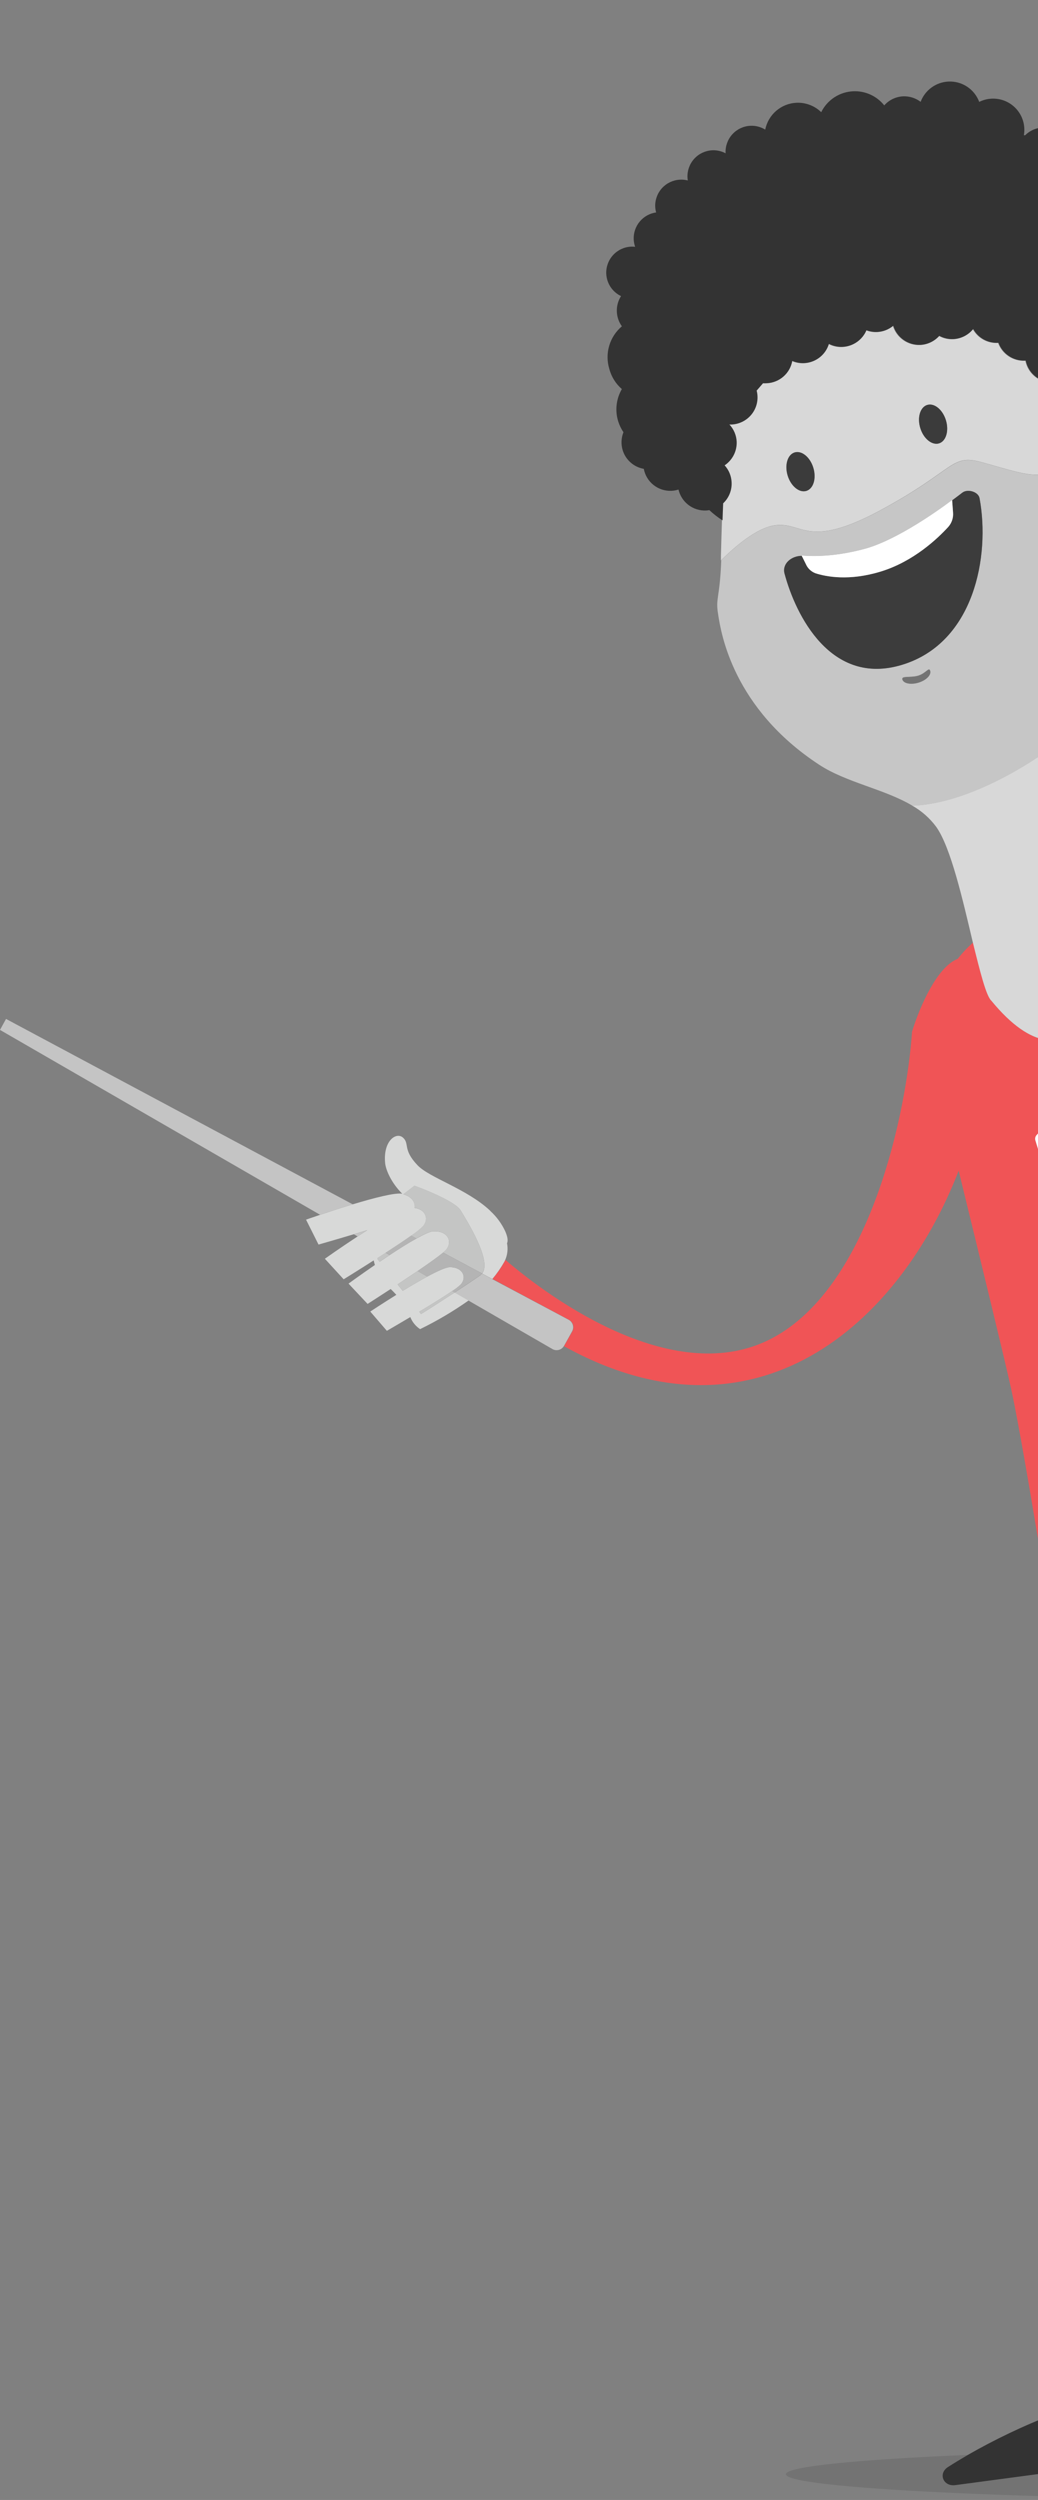 <svg width="191" height="460" viewBox="0 0 191 460" fill="none" xmlns="http://www.w3.org/2000/svg">
<rect x="0" y="0" width="191" height="460" fill="#808080" stroke="none"/>
<path opacity="0.1" d="M313.985 451.967C313.985 452.961 312.986 453.81 311.653 453.444L304.842 451.567C287.965 450.923 266.57 450.535 243.281 450.535C235.298 450.535 227.538 450.579 220.099 450.668L213.204 452.295L175.765 457.291C173.583 457.579 172.567 455.17 174.416 453.96C175.559 453.227 176.803 452.472 178.118 451.706C157.578 452.578 144.61 453.849 144.61 455.265C144.61 457.879 188.788 460 243.281 460C297.775 460 341.959 457.879 341.959 455.265C341.959 453.982 331.289 452.822 313.985 451.967Z" fill="black"/>
<path d="M175.765 457.274L213.204 452.278L220.099 450.651L226.267 449.191L221.52 438.821C221.184 438.898 220.858 439.013 220.549 439.165C219.855 439.498 219.161 439.832 212.643 440.187L210.373 440.303C200.38 440.77 187.323 446.41 178.119 451.695C176.803 452.461 175.56 453.216 174.416 453.949C172.567 455.154 173.583 457.563 175.765 457.274Z" fill="#333333"/>
<path d="M197.216 288.804C204.827 289.592 216.363 289.798 225.928 286.872C235.493 283.947 245.574 277.135 251.959 272.066C253.012 271.232 253.804 270.112 254.24 268.841C254.569 267.883 254.703 266.87 254.635 265.859C254.568 264.849 254.299 263.862 253.846 262.957C250.238 255.662 243.948 242.91 241.861 238.38C240.145 234.666 231.091 209.74 223.657 189.1C223.974 183.043 241.455 181.395 254.074 183.032C296.009 188.456 303.559 235.771 303.976 238.835C305.963 237.237 307.995 236.52 310.021 237.636L310.121 237.481C291.835 167.161 244.992 176.798 208.202 168.165C206.066 167.239 203.804 166.632 201.49 166.367C203.211 169.32 204.494 171.99 204.66 174.083C205.215 181.383 197.443 202.451 182.454 184.148C181.483 183.276 180.373 178.802 179.085 173.395C178.042 174.32 177.083 175.336 176.22 176.431C172.462 177.886 169.275 185.108 167.826 189.816C166.805 204.6 160.243 236.57 142.145 246.197C124.458 255.634 101.62 239.235 92.998 231.818C92.948 231.924 92.904 232.029 92.848 232.129C92.207 233.262 91.464 234.334 90.628 235.332L104.69 242.849C104.87 242.947 105.03 243.079 105.159 243.239C105.289 243.399 105.385 243.583 105.443 243.78C105.501 243.977 105.519 244.184 105.496 244.388C105.474 244.592 105.411 244.79 105.311 244.97L103.824 247.618C103.824 247.651 103.785 247.673 103.768 247.701C139.07 267.231 165.511 243.626 176.403 215.414C180.761 233.228 185.097 251.126 186.041 255.462C187.434 261.896 189.666 275.114 190.898 282.586C191.035 283.414 191.303 284.214 191.692 284.957C192.223 286.005 193.005 286.905 193.969 287.576C194.933 288.248 196.049 288.669 197.216 288.804ZM190.526 209.896C190.473 209.723 190.465 209.54 190.504 209.364C190.543 209.188 190.627 209.025 190.748 208.891L199.581 199.176C199.707 199.041 199.865 198.942 200.041 198.887C200.224 198.842 200.414 198.842 200.596 198.887L213.326 202.013C213.501 202.056 213.661 202.144 213.793 202.268C213.924 202.391 214.021 202.546 214.075 202.718L220.454 223.58C220.487 223.714 220.468 223.855 220.403 223.976C220.337 224.097 220.229 224.189 220.099 224.235L214.747 225.873C214.615 225.906 214.475 225.889 214.354 225.826C214.233 225.762 214.14 225.657 214.092 225.529L208.757 208.091C208.704 207.916 208.605 207.758 208.471 207.634C208.336 207.51 208.17 207.424 207.991 207.386L202.839 206.226C202.659 206.185 202.471 206.192 202.294 206.245C202.116 206.299 201.956 206.397 201.829 206.531L198.204 210.379C198.078 210.512 197.989 210.676 197.948 210.854C197.906 211.033 197.912 211.219 197.965 211.395L203.295 228.826C203.315 228.892 203.322 228.962 203.315 229.031C203.308 229.1 203.288 229.167 203.254 229.228C203.221 229.289 203.176 229.343 203.122 229.387C203.068 229.43 203.006 229.462 202.939 229.481L197.565 231.147C197.5 231.167 197.431 231.175 197.362 231.169C197.294 231.162 197.227 231.143 197.166 231.111C197.105 231.079 197.051 231.035 197.008 230.982C196.964 230.929 196.931 230.868 196.91 230.803L190.526 209.896Z" fill="#F05456"/>
<path d="M142.217 96.718C147.702 95.686 148.146 101.348 161.975 93.898C175.804 86.448 174.91 83.5 180.528 85.016C186.146 86.531 189.81 87.975 192.741 87.075C194.384 86.478 195.799 85.381 196.788 83.939C196.721 84.016 196.655 84.094 196.588 84.183C196.746 83.244 196.846 82.297 196.888 81.346C195.97 81.006 195.173 80.404 194.595 79.614C194.016 78.825 193.682 77.883 193.635 76.905C193.572 75.679 193.968 74.474 194.745 73.524C194.112 73.189 193.559 72.719 193.124 72.149C192.69 71.579 192.385 70.921 192.23 70.221C191.34 69.973 190.537 69.483 189.909 68.806C189.281 68.129 188.852 67.291 188.672 66.385H188.561C187.501 66.431 186.454 66.138 185.572 65.549C184.69 64.96 184.018 64.106 183.653 63.11H183.564C182.642 63.154 181.726 62.939 180.92 62.49C180.113 62.041 179.449 61.374 179.001 60.567C178.561 61.117 178.008 61.567 177.38 61.887C176.752 62.207 176.063 62.389 175.359 62.421C174.456 62.465 173.559 62.258 172.767 61.822C172.328 62.317 171.795 62.72 171.198 63.006C170.601 63.292 169.953 63.456 169.292 63.487C168.187 63.536 167.097 63.217 166.193 62.58C165.288 61.943 164.621 61.025 164.295 59.968C163.468 60.66 162.436 61.062 161.359 61.111C160.677 61.144 159.997 61.035 159.36 60.789C158.997 61.658 158.396 62.407 157.626 62.949C156.856 63.491 155.948 63.805 155.008 63.853C154.12 63.903 153.236 63.711 152.448 63.298C152.155 64.285 151.562 65.156 150.751 65.791C149.94 66.425 148.952 66.792 147.924 66.84C147.163 66.876 146.403 66.738 145.703 66.435C145.51 67.547 144.943 68.559 144.096 69.305C143.249 70.051 142.173 70.486 141.046 70.537C140.809 70.554 140.572 70.554 140.335 70.537C139.941 70.998 139.547 71.459 139.147 71.914C139.236 72.25 139.288 72.594 139.303 72.941C139.333 73.593 139.235 74.244 139.014 74.857C138.793 75.471 138.453 76.035 138.014 76.517C137.574 76.999 137.044 77.39 136.454 77.667C135.864 77.944 135.224 78.102 134.573 78.132H134.118C134.934 78.992 135.415 80.117 135.472 81.302C135.507 82.158 135.32 83.008 134.932 83.771C134.543 84.534 133.964 85.184 133.252 85.66C134.032 86.515 134.488 87.617 134.539 88.774C134.577 89.498 134.455 90.221 134.182 90.892C133.91 91.563 133.494 92.167 132.963 92.66C132.918 93.698 132.88 94.714 132.846 95.802C132.785 97.595 132.73 99.588 132.658 102.225C132.658 102.536 132.658 102.83 132.658 103.119C135.483 100.304 139.186 97.29 142.217 96.718ZM170.618 74.512C171.917 74.113 173.461 75.373 174.055 77.327C174.649 79.281 174.055 81.213 172.778 81.585C171.501 81.957 169.941 80.719 169.342 78.77C168.742 76.822 169.314 74.923 170.618 74.501V74.512ZM146.192 83.261C147.497 82.862 149.034 84.122 149.634 86.076C150.233 88.03 149.634 89.934 148.357 90.334C147.08 90.734 145.515 89.468 144.921 87.519C144.327 85.571 144.921 83.644 146.22 83.25L146.192 83.261Z" fill="#D8D8D8"/>
<path d="M182.427 184.148C197.455 202.468 205.243 181.372 204.633 174.083C204.466 171.99 203.184 169.32 201.463 166.367C196.983 158.667 189.549 149.063 191.292 142.895C191.803 141.056 192.508 139.277 193.396 137.588C187.689 141.818 177.092 147.902 167.86 148.241C169.583 149.214 171.083 150.538 172.262 152.127C174.954 155.891 177.164 165.612 179.007 173.395C180.345 178.802 181.455 183.276 182.427 184.148Z" fill="#D8D8D8"/>
<path d="M202.695 123.987C206.909 116.47 208.163 111.219 207.691 100.704C207.681 100.519 207.681 100.334 207.691 100.149L207.447 99.344C205.82 99.633 201.857 100.027 199.07 99.344C196.283 98.661 196.733 88.563 197.299 83.361C197.144 83.544 196.971 83.744 196.794 83.961C195.805 85.403 194.39 86.5 192.747 87.097C189.799 87.997 186.129 86.542 180.534 85.038C174.938 83.533 175.815 86.481 161.981 93.92C148.146 101.359 147.708 95.708 142.223 96.74C139.192 97.296 135.489 100.327 132.719 103.08C132.447 110.297 131.609 109.975 132.164 113.151V113.184C132.691 116.515 134.867 130.299 150.706 140.691C155.702 143.989 162.786 145.188 167.915 148.263C177.125 147.925 187.723 141.84 193.452 137.61C195.983 132.725 199.503 129.699 202.695 123.987ZM169.025 125.569C167.615 126.013 166.277 125.769 166.044 125.014C165.811 124.259 167.582 124.736 168.998 124.292C170.413 123.848 170.924 122.66 171.157 123.404C171.39 124.148 170.441 125.125 169.031 125.569H169.025ZM166.017 122.305C152.854 126.335 146.387 113.123 144.366 105.545C143.866 103.696 145.643 102.27 147.541 102.264L147.502 102.192C147.502 102.192 152.599 102.875 159.677 100.826C166.411 98.767 175.221 91.994 175.221 91.994V92.061C175.909 91.555 176.542 91.078 177.092 90.65C178.047 89.907 180.039 90.478 180.262 91.666C182.221 102.281 179.279 118.252 166.022 122.305H166.017Z" fill="#D8D8D8"/>
<path opacity="0.1" d="M202.695 123.987C206.909 116.47 208.163 111.219 207.691 100.704C207.681 100.519 207.681 100.334 207.691 100.149L207.447 99.344C205.82 99.633 201.857 100.027 199.07 99.344C196.283 98.661 196.733 88.563 197.299 83.361C197.144 83.544 196.971 83.744 196.794 83.961C195.805 85.403 194.39 86.5 192.747 87.097C189.799 87.997 186.129 86.542 180.534 85.038C174.938 83.533 175.815 86.481 161.981 93.92C148.146 101.359 147.708 95.708 142.223 96.74C139.192 97.296 135.489 100.327 132.719 103.08C132.447 110.297 131.609 109.975 132.164 113.151V113.184C132.691 116.515 134.867 130.299 150.706 140.691C155.702 143.989 162.786 145.188 167.915 148.263C177.125 147.925 187.723 141.84 193.452 137.61C195.983 132.725 199.503 129.699 202.695 123.987ZM169.025 125.569C167.615 126.013 166.277 125.769 166.044 125.014C165.811 124.259 167.582 124.736 168.998 124.292C170.413 123.848 170.924 122.66 171.157 123.404C171.39 124.148 170.441 125.125 169.031 125.569H169.025ZM166.017 122.305C152.854 126.335 146.387 113.123 144.366 105.545C143.866 103.696 145.643 102.27 147.541 102.264L147.502 102.192C147.502 102.192 152.599 102.875 159.677 100.826C166.411 98.767 175.221 91.994 175.221 91.994V92.061C175.909 91.555 176.542 91.078 177.092 90.65C178.047 89.907 180.039 90.478 180.262 91.666C182.221 102.281 179.279 118.252 166.022 122.305H166.017Z" fill="#202020"/>
<path d="M169.003 124.331C167.587 124.775 165.816 124.331 166.049 125.053C166.283 125.774 167.62 126.041 169.031 125.608C170.441 125.175 171.395 124.198 171.162 123.454C170.929 122.71 170.413 123.859 169.003 124.331Z" fill="#D8D8D8"/>
<path opacity="0.1" d="M169.003 124.331C167.587 124.775 165.816 124.331 166.049 125.053C166.283 125.774 167.62 126.041 169.031 125.608C170.441 125.175 171.395 124.198 171.162 123.454C170.929 122.71 170.413 123.859 169.003 124.331Z" fill="#202020"/>
<path opacity="0.6" d="M169.003 124.331C167.587 124.775 165.816 124.331 166.049 125.053C166.283 125.774 167.62 126.041 169.031 125.608C170.441 125.175 171.395 124.198 171.162 123.454C170.929 122.71 170.413 123.859 169.003 124.331Z" fill="#3C3C3C"/>
<path d="M177.075 90.65C176.52 91.078 175.893 91.555 175.204 92.061L175.365 94.281C175.409 94.764 175.353 95.25 175.201 95.71C175.05 96.171 174.805 96.595 174.483 96.957C172.601 99.022 168.126 103.308 162.042 105.168C156.246 106.938 152.049 106.111 150.073 105.484C149.675 105.344 149.311 105.123 149.001 104.837C148.692 104.551 148.445 104.204 148.274 103.819L147.541 102.281C145.643 102.281 143.866 103.713 144.366 105.562C146.392 113.139 152.86 126.352 166.017 122.321C179.273 118.269 182.216 102.297 180.239 91.683C180.023 90.467 178.03 89.912 177.075 90.65Z" fill="#3C3C3C"/>
<path d="M150.073 105.49C152.032 106.117 156.246 106.944 162.042 105.173C168.148 103.313 172.589 99.028 174.482 96.963C174.805 96.601 175.049 96.176 175.201 95.716C175.353 95.256 175.409 94.769 175.365 94.287L175.204 92.066V91.999C175.204 91.999 166.41 98.772 159.66 100.832C152.582 102.88 147.486 102.197 147.486 102.197L147.524 102.27L148.291 103.791C148.455 104.181 148.699 104.533 149.005 104.825C149.312 105.117 149.675 105.344 150.073 105.49Z" fill="white"/>
<path d="M172.778 81.585C174.083 81.185 174.654 79.281 174.055 77.327C173.455 75.373 171.917 74.112 170.618 74.512C169.319 74.912 168.742 76.816 169.342 78.77C169.941 80.724 171.479 81.968 172.778 81.585Z" fill="#3B3B3B"/>
<path d="M148.385 90.323C149.689 89.923 150.256 88.019 149.662 86.065C149.068 84.111 147.524 82.85 146.22 83.25C144.915 83.65 144.349 85.554 144.948 87.508C145.548 89.462 147.086 90.717 148.385 90.323Z" fill="#3B3B3B"/>
<path d="M197.56 231.102L202.934 229.437C203 229.418 203.062 229.385 203.117 229.342C203.171 229.299 203.216 229.245 203.249 229.184C203.282 229.123 203.302 229.056 203.309 228.987C203.316 228.918 203.309 228.848 203.289 228.782L197.959 211.35C197.906 211.175 197.9 210.988 197.942 210.81C197.984 210.632 198.072 210.467 198.198 210.334L201.823 206.487C201.951 206.353 202.111 206.254 202.288 206.2C202.465 206.147 202.653 206.14 202.834 206.182L207.985 207.342C208.165 207.38 208.33 207.465 208.465 207.589C208.6 207.714 208.699 207.872 208.751 208.047L214.086 225.484C214.134 225.612 214.227 225.718 214.348 225.781C214.469 225.845 214.609 225.861 214.741 225.828L220.093 224.191C220.223 224.145 220.331 224.053 220.397 223.932C220.463 223.81 220.481 223.669 220.448 223.535L214.07 202.673C214.015 202.501 213.918 202.346 213.787 202.223C213.656 202.1 213.495 202.012 213.32 201.968L200.591 198.843C200.409 198.797 200.218 198.797 200.036 198.843C199.86 198.897 199.701 198.997 199.575 199.131L190.743 208.846C190.621 208.98 190.537 209.143 190.498 209.319C190.459 209.496 190.467 209.679 190.52 209.851L196.899 230.714C196.914 230.784 196.944 230.85 196.986 230.909C197.029 230.967 197.082 231.016 197.144 231.052C197.206 231.089 197.275 231.112 197.347 231.121C197.418 231.129 197.491 231.123 197.56 231.102Z" fill="white"/>
<path d="M134.623 88.735C134.571 87.578 134.115 86.476 133.335 85.621C134.047 85.146 134.626 84.495 135.015 83.732C135.404 82.969 135.59 82.119 135.555 81.263C135.498 80.078 135.017 78.953 134.201 78.093H134.656C135.308 78.063 135.947 77.905 136.537 77.628C137.128 77.351 137.657 76.96 138.097 76.478C138.536 75.996 138.876 75.432 139.097 74.818C139.318 74.205 139.416 73.554 139.386 72.902C139.372 72.555 139.319 72.211 139.23 71.875C139.63 71.42 140.024 70.959 140.418 70.499C140.655 70.515 140.892 70.515 141.129 70.499C142.256 70.447 143.332 70.012 144.179 69.266C145.026 68.52 145.593 67.508 145.787 66.396C146.486 66.699 147.246 66.837 148.007 66.801C149.036 66.753 150.024 66.386 150.834 65.752C151.645 65.117 152.238 64.246 152.532 63.26C153.319 63.672 154.203 63.864 155.091 63.815C156.031 63.766 156.939 63.453 157.709 62.91C158.479 62.368 159.08 61.619 159.443 60.75C160.08 60.995 160.76 61.105 161.442 61.072C162.52 61.023 163.552 60.622 164.379 59.929C164.704 60.986 165.372 61.904 166.276 62.541C167.18 63.178 168.27 63.497 169.375 63.448C170.036 63.417 170.684 63.253 171.281 62.967C171.878 62.681 172.412 62.279 172.85 61.783C173.642 62.219 174.54 62.426 175.443 62.382C176.147 62.35 176.835 62.168 177.463 61.848C178.091 61.528 178.644 61.078 179.084 60.528C179.532 61.336 180.197 62.002 181.003 62.451C181.809 62.9 182.726 63.115 183.648 63.071H183.736C184.101 64.067 184.773 64.921 185.655 65.51C186.537 66.099 187.584 66.392 188.644 66.346H188.755C188.936 67.252 189.364 68.09 189.992 68.767C190.62 69.444 191.424 69.934 192.314 70.182C192.468 70.882 192.773 71.54 193.208 72.11C193.642 72.681 194.195 73.15 194.828 73.485C194.051 74.435 193.655 75.64 193.718 76.866C193.766 77.844 194.099 78.786 194.678 79.575C195.256 80.365 196.054 80.967 196.971 81.307C196.93 82.258 196.829 83.206 196.671 84.144C196.738 84.055 196.805 83.978 196.871 83.9C197.049 83.683 197.221 83.484 197.376 83.3C197.913 82.622 198.559 82.037 199.286 81.568C199.866 81.501 200.43 81.332 200.952 81.069C202.161 80.902 203.354 80.638 204.521 80.28C205.17 79.806 205.905 79.465 206.686 79.275C207.687 79.053 208.726 79.074 209.717 79.336C210.787 79.62 211.815 80.042 212.776 80.591L213.809 81.146C213.809 80.941 213.809 80.741 213.809 80.541C214.014 80.552 214.22 80.552 214.425 80.541C215.076 80.511 215.716 80.353 216.306 80.076C216.896 79.799 217.426 79.408 217.866 78.926C218.305 78.444 218.645 77.88 218.866 77.267C219.087 76.653 219.185 76.002 219.155 75.35C219.103 74.186 218.641 73.076 217.85 72.219C218.584 71.748 219.182 71.093 219.585 70.318C219.987 69.544 220.179 68.678 220.143 67.806C220.111 67.118 219.935 66.445 219.629 65.828C219.322 65.212 218.89 64.666 218.361 64.225C219.06 63.749 219.626 63.102 220.004 62.344C220.382 61.587 220.56 60.746 220.52 59.901C220.469 58.782 220.039 57.713 219.302 56.869C218.565 56.026 217.564 55.456 216.462 55.254C216.333 54.458 216.014 53.705 215.53 53.059C215.047 52.413 214.414 51.894 213.687 51.546C214.256 51.055 214.706 50.441 215.003 49.75C215.3 49.06 215.437 48.311 215.402 47.56C215.372 46.908 215.214 46.269 214.937 45.679C214.66 45.089 214.269 44.559 213.787 44.119C213.305 43.68 212.741 43.34 212.128 43.119C211.514 42.898 210.863 42.8 210.211 42.83C210.073 42.83 209.945 42.83 209.812 42.869C209.737 42.015 209.442 41.194 208.955 40.488C208.469 39.782 207.807 39.213 207.036 38.839C207.509 38.017 207.738 37.077 207.697 36.13C207.628 34.816 207.043 33.582 206.07 32.697C205.098 31.811 203.815 31.345 202.5 31.4C202.017 31.42 201.54 31.514 201.085 31.677C200.757 30.846 200.212 30.119 199.507 29.57C198.802 29.021 197.963 28.672 197.077 28.557C197.077 28.435 197.077 28.313 197.077 28.191C197.047 27.539 196.889 26.9 196.612 26.31C196.334 25.72 195.944 25.189 195.462 24.75C194.98 24.311 194.416 23.971 193.802 23.75C193.189 23.529 192.537 23.43 191.886 23.461C190.662 23.514 189.501 24.023 188.633 24.888H188.527H188.4C188.475 24.472 188.503 24.049 188.483 23.628C188.449 22.874 188.266 22.134 187.946 21.45C187.625 20.767 187.173 20.153 186.615 19.645C186.057 19.136 185.404 18.743 184.694 18.487C183.984 18.231 183.23 18.118 182.476 18.154C181.679 18.191 180.898 18.393 180.184 18.748C179.758 17.605 178.98 16.626 177.962 15.954C176.945 15.281 175.74 14.95 174.521 15.006C173.397 15.059 172.312 15.441 171.403 16.104C170.493 16.767 169.798 17.683 169.403 18.737C168.475 18.033 167.33 17.676 166.166 17.726C165.508 17.759 164.862 17.924 164.268 18.21C163.675 18.496 163.144 18.898 162.708 19.392C162.028 18.537 161.155 17.856 160.161 17.404C159.167 16.953 158.08 16.744 156.99 16.794C155.755 16.85 154.558 17.237 153.524 17.914C152.49 18.59 151.657 19.532 151.111 20.641C150.508 20.056 149.793 19.601 149.008 19.303C148.223 19.005 147.386 18.871 146.547 18.909C145.176 18.974 143.867 19.496 142.827 20.391C141.786 21.286 141.076 22.504 140.807 23.85C139.988 23.345 139.036 23.099 138.076 23.145C136.809 23.205 135.618 23.765 134.763 24.701C133.908 25.637 133.458 26.874 133.512 28.141C133.51 28.163 133.51 28.186 133.512 28.208C132.763 27.806 131.919 27.614 131.07 27.652C129.802 27.71 128.608 28.268 127.752 29.205C126.895 30.142 126.445 31.381 126.501 32.649C126.501 32.832 126.534 33.015 126.562 33.204C126.097 33.083 125.615 33.034 125.135 33.06C123.867 33.117 122.674 33.676 121.817 34.612C120.961 35.549 120.511 36.788 120.566 38.056C120.582 38.405 120.638 38.752 120.733 39.088C119.55 39.254 118.472 39.856 117.709 40.775C116.946 41.694 116.554 42.864 116.608 44.057C116.631 44.518 116.719 44.974 116.869 45.412C116.62 45.383 116.37 45.373 116.12 45.384C114.853 45.444 113.662 46.004 112.807 46.94C111.952 47.876 111.502 49.113 111.556 50.38C111.596 51.246 111.87 52.085 112.349 52.807C112.828 53.53 113.494 54.109 114.277 54.483C113.725 55.343 113.455 56.354 113.505 57.375C113.547 58.335 113.869 59.261 114.432 60.04C113.32 60.98 112.508 62.226 112.098 63.623C111.687 65.021 111.696 66.508 112.123 67.9C112.505 69.334 113.307 70.619 114.427 71.592C113.912 72.477 113.586 73.458 113.469 74.474C113.351 75.491 113.445 76.52 113.744 77.499C113.966 78.221 114.295 78.906 114.721 79.531C114.299 80.584 114.248 81.748 114.576 82.834C114.844 83.709 115.349 84.494 116.035 85.1C116.721 85.707 117.561 86.112 118.462 86.27C118.683 87.447 119.322 88.503 120.26 89.246C121.199 89.989 122.374 90.367 123.57 90.312C124.004 90.289 124.433 90.21 124.847 90.079C125.111 91.211 125.761 92.216 126.686 92.92C127.611 93.624 128.753 93.984 129.915 93.937C130.12 93.924 130.324 93.9 130.526 93.865C131.274 94.568 132.086 95.2 132.952 95.752C132.985 94.642 133.024 93.648 133.068 92.61C133.594 92.116 134.005 91.513 134.273 90.844C134.542 90.175 134.661 89.455 134.623 88.735Z" fill="#333333"/>
<path d="M77.476 241.783L77.143 241.361C79.364 240.029 81.69 238.586 83.211 237.553C83.789 237.195 84.328 236.778 84.821 236.309C85.931 234.966 85.148 233.184 82.795 233.162C82.09 233.162 80.502 233.878 78.614 234.899C77.193 235.671 75.605 236.604 74.106 237.525L73.163 236.332C74.367 235.538 75.639 234.666 76.838 233.878C78.814 232.529 80.591 231.274 81.523 230.486C81.749 230.309 81.957 230.11 82.145 229.892C83.3 228.371 82.35 226.461 79.775 226.561C79.186 226.561 78.043 227.116 76.632 227.888C75.222 228.66 73.429 229.798 71.708 230.93L69.854 232.174L69.482 231.702V231.474L70.987 230.508C72.696 229.398 74.379 228.288 75.666 227.366C76.466 226.85 77.21 226.253 77.887 225.584C78.942 224.229 78.303 222.542 76.288 222.253C76.466 221.271 75.8 220.21 74.229 219.744L76.266 218.178C78.72 219.061 83.844 221.204 84.732 222.675C85.787 224.435 90.6 231.985 88.707 234.333L90.594 235.343C91.43 234.345 92.174 233.273 92.815 232.14C92.87 232.04 92.915 231.935 92.965 231.829C93.381 230.867 93.498 229.8 93.298 228.771C93.503 228.31 93.426 227.588 92.948 226.517C92.292 225.123 91.37 223.871 90.234 222.831L90.145 222.725C85.842 218.717 78.986 216.702 76.821 214.398C74.045 211.483 75.406 210.44 74.151 209.324C72.896 208.208 70.459 209.951 70.87 214.031C70.987 215.197 71.908 217.54 74.012 219.649C72.73 219.405 68.794 220.427 64.952 221.587C62.732 222.259 60.566 222.969 58.951 223.513C57.336 224.057 56.314 224.418 56.314 224.418L58.612 229.004C58.612 229.004 61.649 228.143 65.146 227.088L67.6 226.345C67.006 226.722 66.412 227.105 65.835 227.488C62.565 229.631 59.778 231.613 59.778 231.613L63.237 235.393C63.237 235.393 65.785 233.822 68.76 231.918C68.822 232.196 68.899 232.473 68.983 232.762C66.268 234.627 64.13 236.187 64.13 236.187L67.639 239.923C67.639 239.923 69.499 238.741 71.886 237.181C72.219 237.503 72.574 237.853 72.93 238.252C70.265 239.918 68.133 241.328 68.133 241.328L71.186 244.875C71.186 244.875 73.102 243.765 75.5 242.344C75.858 243.25 76.486 244.025 77.299 244.564C80.419 243.045 83.412 241.276 86.248 239.274L83.688 237.803C81.162 239.457 78.514 241.156 77.476 241.783Z" fill="#D8D9D8"/>
<path d="M1.11 187.485L0 189.505L58.912 223.53C60.528 222.975 62.704 222.276 64.913 221.604L1.11 187.485Z" fill="#C4C4C4"/>
<path d="M65.113 227.105L65.801 227.505C66.357 227.122 66.973 226.739 67.567 226.361L65.113 227.105Z" fill="#C4C4C4"/>
<path d="M105.267 244.97C105.366 244.79 105.429 244.592 105.452 244.388C105.474 244.184 105.456 243.977 105.398 243.78C105.341 243.582 105.244 243.399 105.115 243.239C104.986 243.079 104.826 242.947 104.645 242.849L90.583 235.36L88.696 234.35C88.607 234.47 88.501 234.574 88.379 234.661C87.441 235.327 85.603 236.565 83.655 237.842L86.214 239.313L101.658 248.234C102.002 248.429 102.407 248.486 102.791 248.392C103.175 248.298 103.509 248.061 103.723 247.729C103.723 247.729 103.762 247.679 103.779 247.646L105.267 244.97Z" fill="#C4C4C4"/>
<path d="M77.143 241.361L77.476 241.783C78.514 241.156 81.162 239.457 83.655 237.814L83.211 237.553C81.673 238.591 79.358 240.029 77.143 241.361Z" fill="#D8D9D8"/>
<path opacity="0.2" d="M77.143 241.361L77.476 241.783C78.514 241.156 81.162 239.457 83.655 237.814L83.211 237.553C81.673 238.591 79.358 240.029 77.143 241.361Z" fill="#747474"/>
<path d="M73.163 236.332L74.107 237.525C75.606 236.604 77.193 235.671 78.614 234.899L76.838 233.878C75.639 234.694 74.368 235.538 73.163 236.332Z" fill="#D8D9D8"/>
<path opacity="0.2" d="M73.163 236.332L74.107 237.525C75.606 236.604 77.193 235.671 78.614 234.899L76.838 233.878C75.639 234.694 74.368 235.538 73.163 236.332Z" fill="#747474"/>
<path d="M84.721 222.659C83.832 221.187 78.708 219.045 76.255 218.162L74.217 219.727C75.788 220.194 76.438 221.254 76.277 222.237C78.292 222.525 78.93 224.213 77.876 225.567C77.199 226.236 76.455 226.834 75.655 227.349L76.632 227.871C78.042 227.083 79.186 226.561 79.774 226.545C82.35 226.461 83.299 228.371 82.145 229.875C81.957 230.093 81.749 230.292 81.523 230.469L88.695 234.305C90.588 231.968 85.775 224.418 84.721 222.659Z" fill="#D8D9D8"/>
<path opacity="0.2" d="M84.721 222.659C83.832 221.187 78.708 219.045 76.255 218.162L74.217 219.727C75.788 220.194 76.438 221.254 76.277 222.237C78.292 222.525 78.93 224.213 77.876 225.567C77.199 226.236 76.455 226.834 75.655 227.349L76.632 227.871C78.042 227.083 79.186 226.561 79.774 226.545C82.35 226.461 83.299 228.371 82.145 229.875C81.957 230.093 81.749 230.292 81.523 230.469L88.695 234.305C90.588 231.968 85.775 224.418 84.721 222.659Z" fill="#747474"/>
<path d="M69.46 231.474V231.702L69.832 232.174L71.686 230.93L70.953 230.508L69.46 231.474Z" fill="#D8D9D8"/>
<path opacity="0.2" d="M69.46 231.474V231.702L69.832 232.174L71.686 230.93L70.953 230.508L69.46 231.474Z" fill="#747474"/>
<path d="M70.976 230.492L71.708 230.913C73.429 229.803 75.173 228.693 76.633 227.871L75.656 227.349C74.368 228.26 72.686 229.376 70.976 230.492Z" fill="#C4C4C4"/>
<path opacity="0.2" d="M70.976 230.492L71.708 230.913C73.429 229.803 75.173 228.693 76.633 227.871L75.656 227.349C74.368 228.26 72.686 229.376 70.976 230.492Z" fill="#747474"/>
<path d="M76.838 233.878L78.614 234.9C80.502 233.878 82.09 233.151 82.795 233.162C85.148 233.162 85.931 234.966 84.821 236.31C84.328 236.778 83.789 237.195 83.211 237.553L83.655 237.814C85.593 236.537 87.441 235.299 88.379 234.633C88.501 234.547 88.607 234.442 88.696 234.322L81.523 230.486C80.591 231.274 78.814 232.529 76.838 233.878Z" fill="#C4C4C4"/>
<path opacity="0.2" d="M76.838 233.878L78.614 234.9C80.502 233.878 82.09 233.151 82.795 233.162C85.148 233.162 85.931 234.966 84.821 236.31C84.328 236.778 83.789 237.195 83.211 237.553L83.655 237.814C85.593 236.537 87.441 235.299 88.379 234.633C88.501 234.547 88.607 234.442 88.696 234.322L81.523 230.486C80.591 231.274 78.814 232.529 76.838 233.878Z" fill="#747474"/>
</svg>
